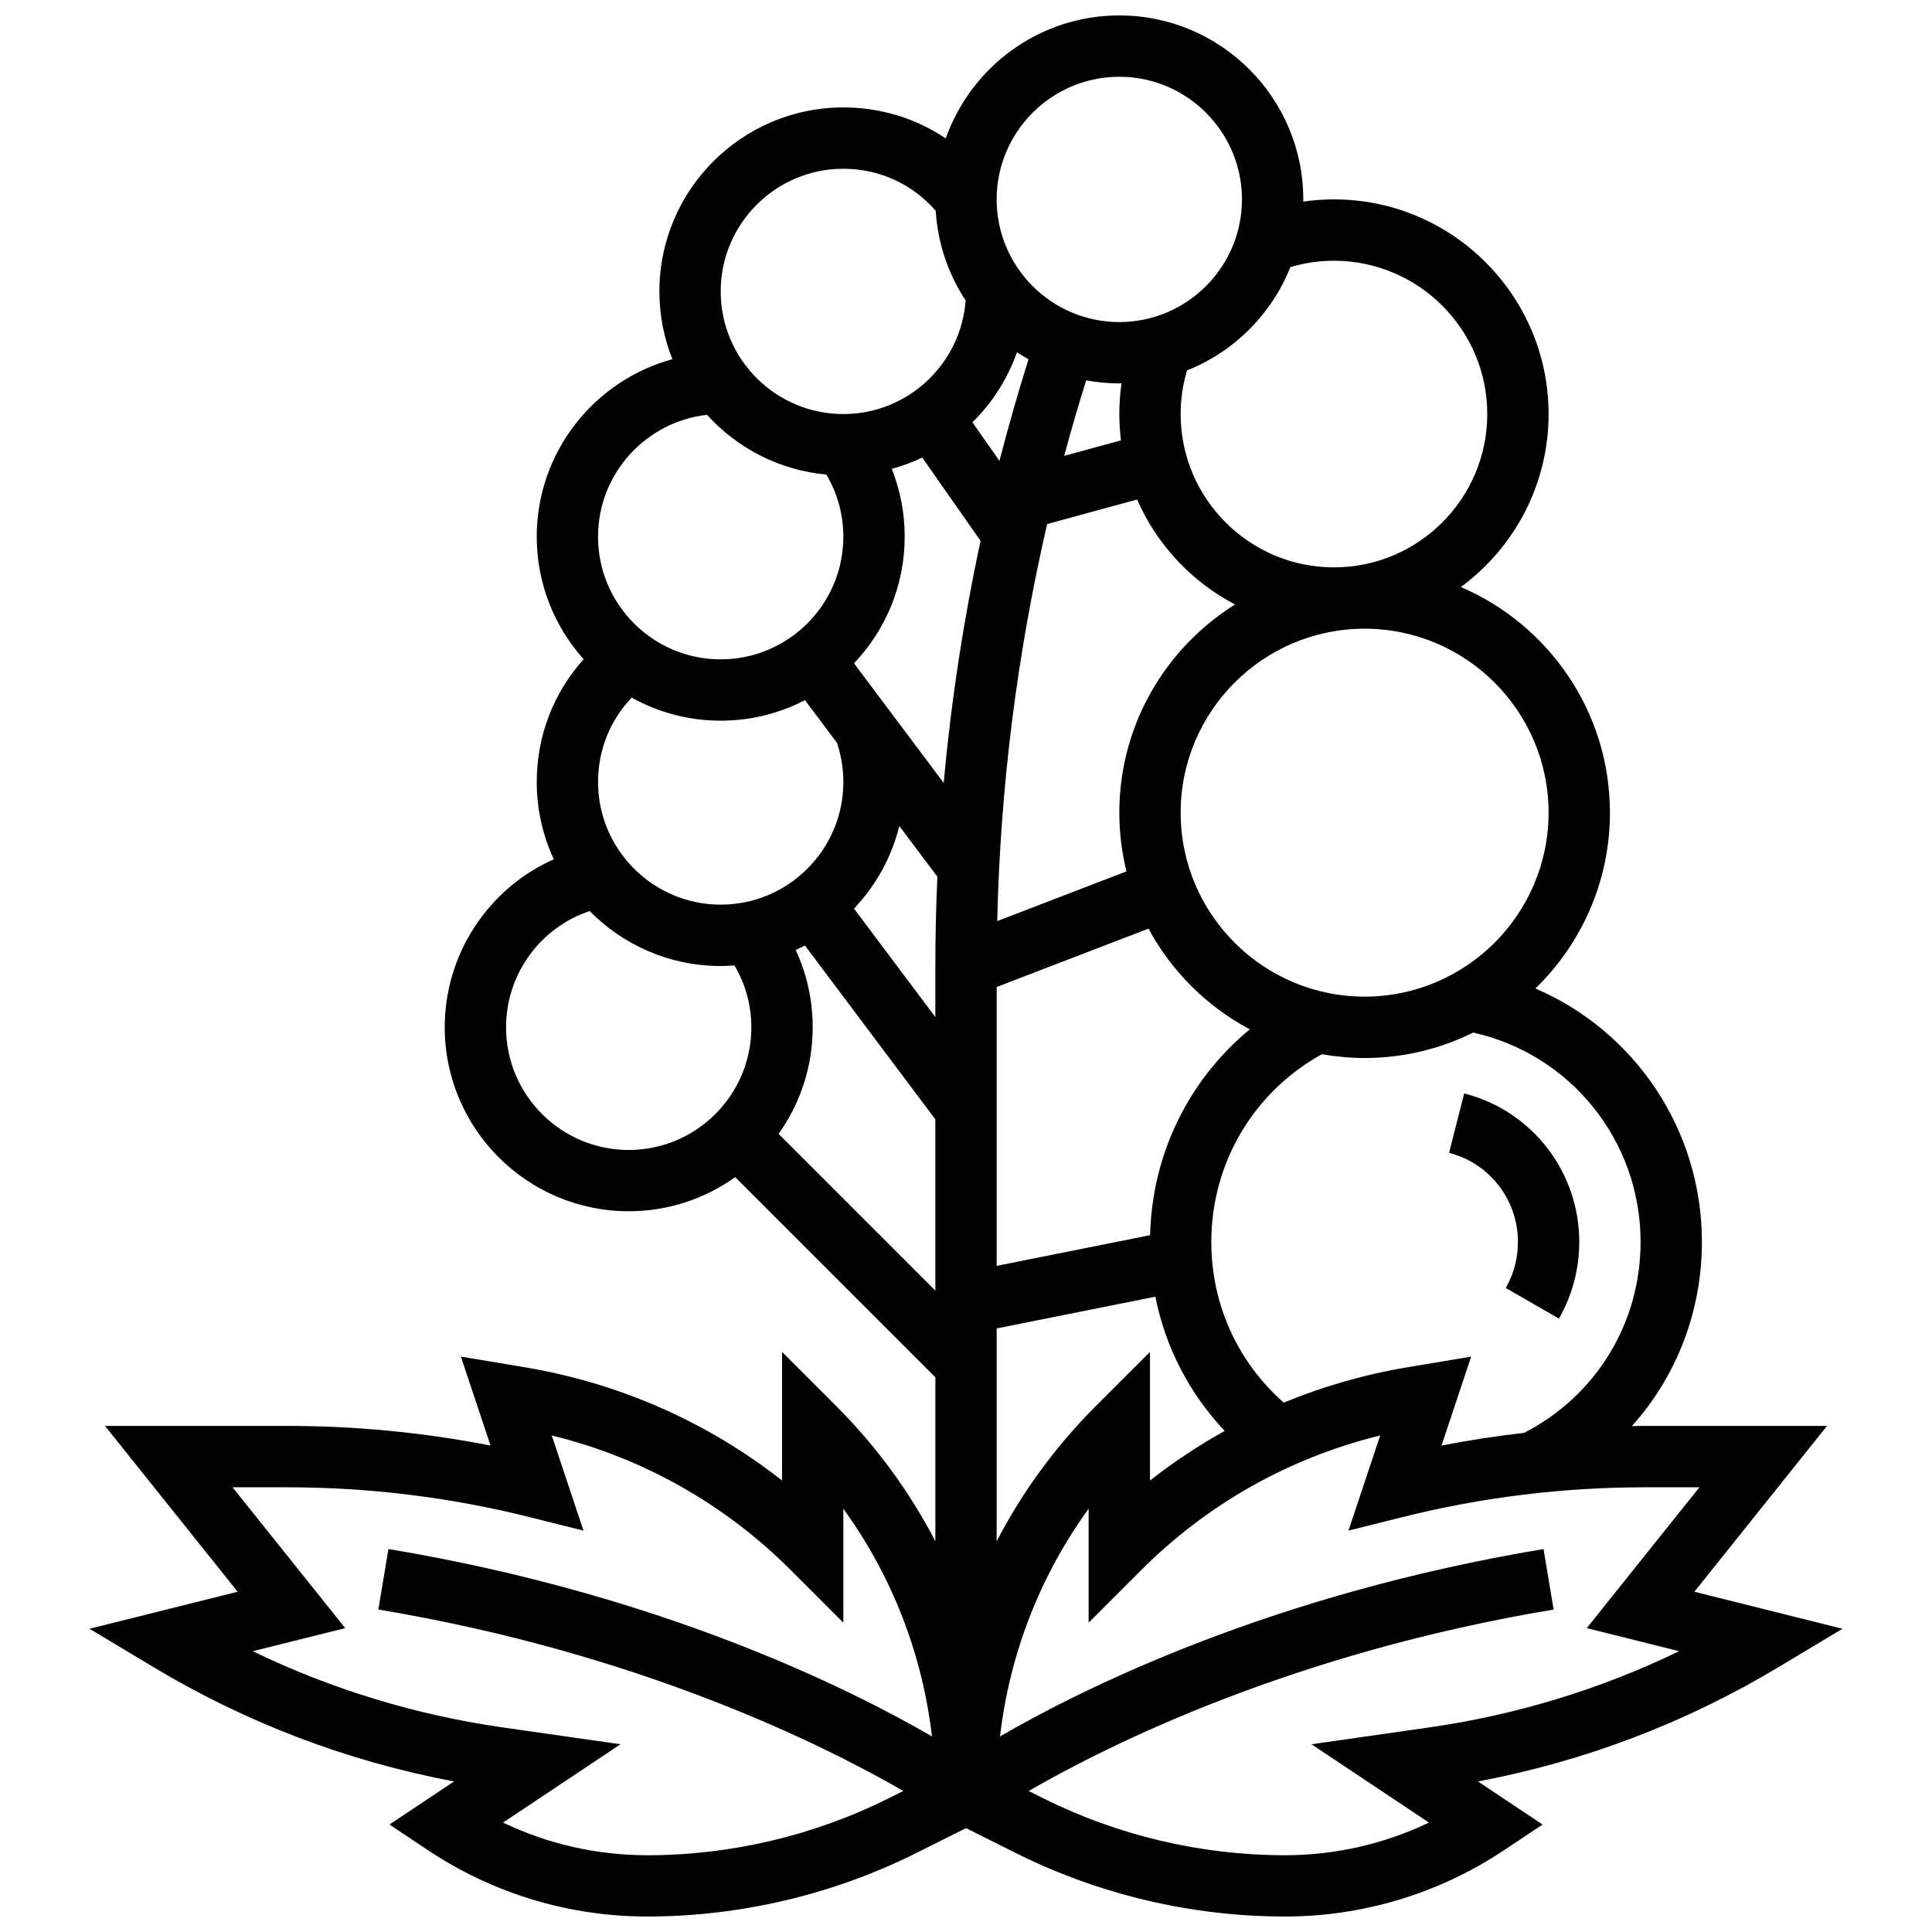 <?xml version="1.0" encoding="UTF-8"?>
<!-- Uploaded to: ICON Repo, www.iconrepo.com, Generator: ICON Repo Mixer Tools -->
<svg width="800px" height="800px" version="1.1" viewBox="144 144 512 512" xmlns="http://www.w3.org/2000/svg">
 <defs>
  <clipPath id="a">
   <path d="m167 148.09h466v503.81h-466z"/>
  </clipPath>
 </defs>
 <g clip-path="url(#a)">
  <path d="m632.28 575.64-39.25-9.812 35.152-43.945h-48.41c-1.102 0-2.203 0.027-3.305 0.039 11.793-13.133 18.555-30.32 18.555-48.797 0-29.781-17.801-55.848-44.121-67.168 12.164-11.82 19.746-28.336 19.746-46.598 0-26.801-16.305-49.859-39.512-59.793 14.094-10.363 23.258-27.051 23.258-45.844 0-31.363-25.516-56.883-56.883-56.883-2.742 0-5.457 0.195-8.141 0.586 0.004-0.195 0.016-0.387 0.016-0.586 0-26.883-21.871-48.754-48.754-48.754-21.223 0-39.312 13.637-45.992 32.602-7.906-5.312-17.262-8.219-27.141-8.219-26.883 0-48.754 21.871-48.754 48.754 0 6.344 1.23 12.406 3.445 17.969-20.691 5.641-35.949 24.586-35.949 47.039 0 12.469 4.711 23.852 12.434 32.48-7.981 8.855-12.434 20.293-12.434 32.527 0 7.312 1.629 14.246 4.523 20.477-17.246 7.684-28.902 24.957-28.902 44.527 0 26.883 21.871 48.754 48.754 48.754 10.516 0 20.254-3.356 28.227-9.039l53.035 53.035v43.453c-6.797-13.078-15.629-25.184-26.348-35.906l-14.281-14.281v34.082c-19.855-15.551-43.184-25.84-68.383-30.035l-16.73-2.789 7.856 23.566c-17.699-3.449-35.723-5.199-53.762-5.199h-48.41l35.152 43.945-39.25 9.812 16.824 10.094c24.766 14.859 51.559 25.051 79.789 30.371l-17.125 11.418 10.141 6.762c17.289 11.523 37.41 17.613 58.188 17.613 24.617 0 49.266-5.82 71.281-16.828l13.184-6.59 13.184 6.59c22.016 11.012 46.664 16.828 71.281 16.828 20.777 0 40.898-6.09 58.184-17.617l10.141-6.762-17.125-11.414c28.234-5.32 55.027-15.512 79.789-30.371zm-53.508-102.51c0 21.52-11.797 40.781-30.867 50.59-7.336 0.84-14.645 1.953-21.891 3.371l7.856-23.566-16.727 2.789c-11.418 1.902-22.445 5.066-32.945 9.395-12.238-10.801-19.188-26.066-19.188-42.574 0-20.891 11.168-39.719 29.312-49.762 3.68 0.648 7.457 1.008 11.316 1.008 10.332 0 20.102-2.434 28.785-6.742 25.852 5.781 44.348 28.711 44.348 55.492zm-144.3 43.418c-10.723 10.723-19.555 22.828-26.348 35.906v-56.41l42.055-8.41c2.66 13.375 8.988 25.637 18.387 35.582-6.918 3.836-13.539 8.223-19.812 13.137v-34.082zm-131.98-165.31c0-8.469 3.195-16.367 8.906-22.359 6.996 3.887 15.039 6.109 23.598 6.109 8.047 0 15.637-1.969 22.332-5.438l8.469 11.293c1.125 3.336 1.703 6.828 1.703 10.395 0 17.922-14.582 32.504-32.504 32.504-17.922 0-32.504-14.582-32.504-32.504zm77.836-82.984c2.801-0.766 5.5-1.766 8.078-2.992l15.453 22.074c-4.551 21.168-7.809 42.578-9.766 64.152l-23.773-31.699c8.312-8.75 13.434-20.562 13.434-33.555-0.004-6.254-1.176-12.316-3.426-17.98zm33.18-30.918c0.992 0.668 2.016 1.289 3.059 1.883-2.805 8.922-5.371 17.895-7.703 26.926l-7.156-10.223c5.238-5.164 9.312-11.504 11.801-18.586zm35.281 234-40.66 8.133v-73.902l40.242-15.473c6.106 11.332 15.477 20.648 26.844 26.695-16.168 13.328-25.91 33.012-26.426 54.547zm-8.156-111.97c0 5.363 0.664 10.574 1.895 15.562l-34.25 13.172c0.809-35.512 5.246-70.719 13.227-105.22l23.844-6.504c5.219 11.973 14.441 21.809 25.969 27.816-18.406 11.492-30.684 31.922-30.684 55.172zm0.441-98.664-15.051 4.106c1.805-6.699 3.746-13.371 5.824-20.008 2.852 0.52 5.785 0.809 8.785 0.809 0.195 0 0.391-0.012 0.586-0.016-0.387 2.684-0.586 5.402-0.586 8.141 0 2.359 0.16 4.68 0.441 6.969zm-58.742 102.19 10.082 13.441c-0.348 7.867-0.539 15.754-0.539 23.652v13.551l-21.559-28.746c5.746-6.039 9.961-13.547 12.016-21.898zm172.06-3.527c0 26.883-21.871 48.754-48.754 48.754-26.883 0-48.754-21.871-48.754-48.754 0-26.883 21.871-48.754 48.754-48.754 26.883 0 48.754 21.871 48.754 48.754zm-68.438-144.58c3.746-1.113 7.617-1.684 11.559-1.684 22.402 0 40.629 18.227 40.629 40.629 0 22.402-18.227 40.629-40.629 40.629-22.402 0-40.629-18.227-40.629-40.629 0-3.941 0.57-7.812 1.684-11.559 12.473-4.953 22.43-14.91 27.387-27.387zm-45.324-50.441c17.922 0 32.504 14.582 32.504 32.504s-14.582 32.504-32.504 32.504-32.504-14.582-32.504-32.504 14.582-32.504 32.504-32.504zm-73.133 24.379c9.508 0 18.301 4.035 24.48 11.137 0.535 8.734 3.379 16.852 7.926 23.75-1.227 16.812-15.285 30.121-32.406 30.121-17.922 0-32.504-14.582-32.504-32.504 0-17.922 14.582-32.504 32.504-32.504zm-36.125 65.215c7.981 8.805 19.125 14.68 31.621 15.828 2.941 4.973 4.5 10.594 4.5 16.469 0 17.922-14.582 32.504-32.504 32.504s-32.504-14.582-32.504-32.504c0.004-16.699 12.664-30.488 28.887-32.297zm-20.758 194.82c-17.922 0-32.504-14.582-32.504-32.504 0-14.121 9.094-26.449 22.164-30.816 8.848 8.984 21.141 14.566 34.715 14.566 1.23 0 2.445-0.062 3.652-0.152 2.922 4.957 4.473 10.543 4.473 16.402 0.004 17.922-14.578 32.504-32.5 32.504zm39.719-4.277c5.684-7.973 9.039-17.711 9.039-28.227 0-7.203-1.547-14.137-4.512-20.5 0.832-0.375 1.656-0.77 2.465-1.188l34.551 46.066v45.391zm-34.797 191.18c-13.332 0-26.34-2.969-38.227-8.66l31.133-20.754-31.031-4.434c-23.223-3.316-45.484-10.102-66.418-20.223l24.492-6.121-29.855-37.32h14.598c21.566 0 43.113 2.652 64.035 7.883l14.363 3.59-8.402-25.207c24.012 5.867 45.766 18.098 63.402 35.734l13.871 13.871v-30.195c12.879 17.781 20.926 38.441 23.484 60.336-22.648-13.117-72.422-37.715-144.04-49.652l-2.672 16.031c69.23 11.539 117.91 35.836 139.12 48.086l-3.836 1.918c-19.777 9.891-41.914 15.117-64.02 15.117zm207.05-33.848-31.031 4.434 31.133 20.754c-11.887 5.691-24.898 8.66-38.227 8.66-22.105 0-44.242-5.227-64.012-15.109l-3.84-1.918c21.203-12.254 69.891-36.551 139.12-48.086l-2.672-16.031c-71.613 11.938-121.39 36.535-144.04 49.652 2.559-21.898 10.602-42.555 23.48-60.336v30.191l13.871-13.871c17.633-17.633 39.391-29.863 63.402-35.734l-8.402 25.207 14.363-3.59c20.922-5.231 42.469-7.883 64.035-7.883h14.598l-29.855 37.316 24.492 6.121c-20.934 10.117-43.195 16.902-66.418 20.223z"/>
 </g>
 <path d="m546.27 473.13c0 4.316-1.117 8.531-3.227 12.199l14.086 8.109c3.527-6.129 5.391-13.148 5.391-20.305 0-18.598-12.539-34.785-30.492-39.363l-4.016 15.75c10.75 2.734 18.258 12.445 18.258 23.609z"/>
</svg>